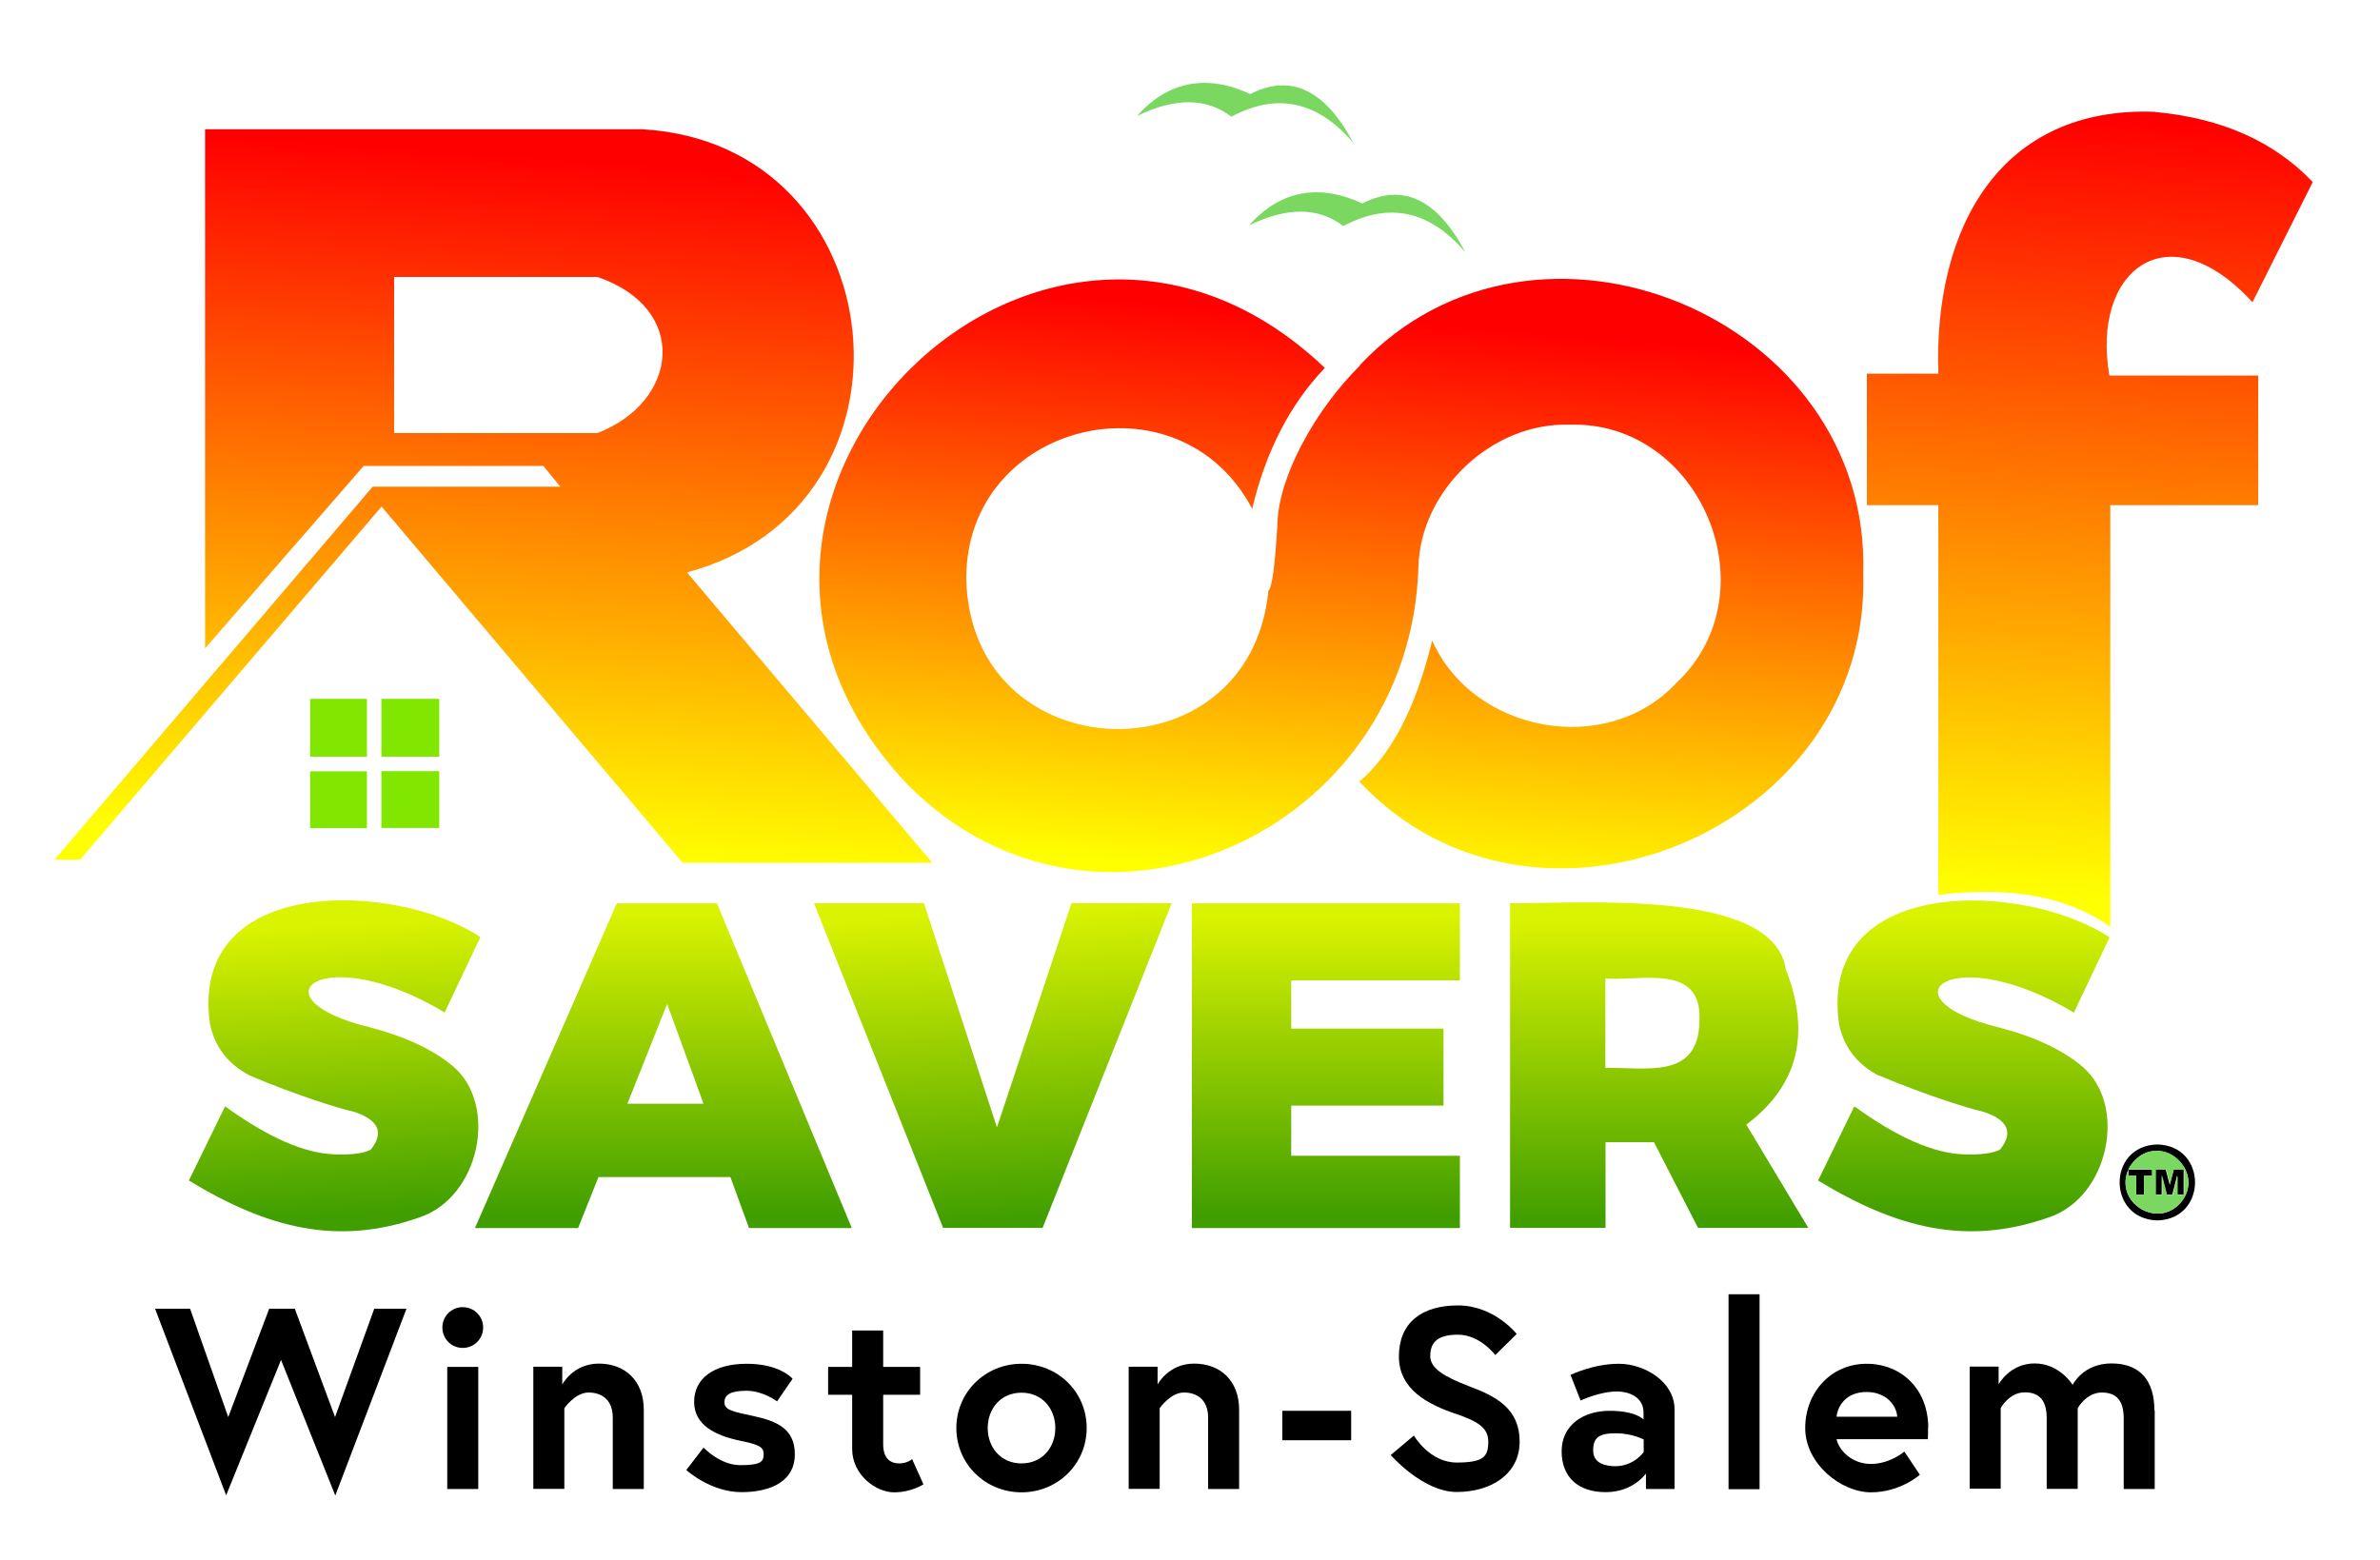 <?xml version="1.0" encoding="UTF-8"?>
<svg xmlns="http://www.w3.org/2000/svg" xmlns:xlink="http://www.w3.org/1999/xlink" version="1.1" viewBox="0 0 1366 895.8">
  <!-- Generator: Adobe Illustrator 29.8.1, SVG Export Plug-In . SVG Version: 2.1.1 Build 2)  -->
  <defs>
    <style>
      .st0 {
        filter: url(#drop-shadow-1);
      }

      .st1 {
        fill: url(#linear-gradient2);
      }

      .st2 {
        fill: url(#linear-gradient1);
      }

      .st3 {
        fill: url(#linear-gradient3);
      }

      .st4 {
        fill: url(#linear-gradient6);
      }

      .st5 {
        fill: url(#linear-gradient8);
      }

      .st6 {
        fill: url(#linear-gradient7);
      }

      .st7 {
        fill: url(#linear-gradient5);
      }

      .st8 {
        fill: url(#linear-gradient4);
      }

      .st9 {
        fill: url(#linear-gradient);
      }

      .st10 {
        fill: #82e700;
      }

      .st11 {
        fill: #7ad860;
      }
    </style>
    <filter id="drop-shadow-1" x="1" y="17" width="1357" height="720" filterUnits="userSpaceOnUse">
      <feOffset dx="20" dy="20"/>
      <feGaussianBlur result="blur" stdDeviation="10"/>
      <feFlood flood-color="#000" flood-opacity=".9"/>
      <feComposite in2="blur" operator="in"/>
      <feComposite in="SourceGraphic"/>
    </filter>
    <linearGradient id="linear-gradient" x1="932.2" y1="262" x2="932.2" y2="89" gradientTransform="translate(0 770) scale(1 -1)" gradientUnits="userSpaceOnUse">
      <stop offset="0" stop-color="#daf300"/>
      <stop offset="1" stop-color="#409e00"/>
    </linearGradient>
    <linearGradient id="linear-gradient1" x1="550.2" y1="266.4" x2="559.6" y2="89.4" xlink:href="#linear-gradient"/>
    <linearGradient id="linear-gradient2" x1="360.7" y1="266" x2="360.7" y2="92.3" xlink:href="#linear-gradient"/>
    <linearGradient id="linear-gradient3" x1="168" y1="259.1" x2="176.8" y2="92.3" xlink:href="#linear-gradient"/>
    <linearGradient id="linear-gradient4" x1="1107.2" y1="263.7" x2="1107.2" y2="90" xlink:href="#linear-gradient"/>
    <linearGradient id="linear-gradient5" x1="741" y1="263.7" x2="741" y2="92.3" xlink:href="#linear-gradient"/>
    <linearGradient id="linear-gradient6" x1="290" y1="699.7" x2="263.5" y2="301.3" gradientTransform="translate(0 770) scale(1 -1)" gradientUnits="userSpaceOnUse">
      <stop offset="0" stop-color="red"/>
      <stop offset="1" stop-color="#ff0"/>
    </linearGradient>
    <linearGradient id="linear-gradient7" x1="761.9" y1="606.9" x2="736.6" y2="285.9" xlink:href="#linear-gradient6"/>
    <linearGradient id="linear-gradient8" x1="1184" y1="721.6" x2="1162.1" y2="275.9" xlink:href="#linear-gradient6"/>
  </defs>
  <g id="Layer_1">
    <g class="st0">
      <path class="st9" d="M1004.9,536.3c-7-46.2-115.6-37.5-158.2-37.8v186.4h54.8v-49.2h27.8l25.3,49.2h63.3l-35.6-59.3c29.7-22.3,37.2-52.1,22.6-89.3M901.4,541.7c20.1,1.7,55.7-9.1,54,24.3-.4,34.3-31.4,26.4-54,27.1v-51.5Z"/>
      <path class="st2" d="M652.5,498.5h-57.5l-42.8,128.7-41.9-128.7h-63.1l74.1,186.4h57.1l74.1-186.4Z"/>
      <path class="st1" d="M252.6,685h59.2l11.7-29.3h75.7l10.7,29.3h59l-77.4-186.4h-57.5l-81.4,186.4M362.9,556.3l20.9,57.3h-43.7l22.8-57.3Z"/>
      <path class="st3" d="M255.8,518c-48.2-32-167.4-36.5-155.3,49.7,2.7,13.2,10.3,23.1,22.8,29.7,27.1,11.5,53,19.5,59.8,20.8,14.2,4.7,17.5,11.9,9.8,21.7-3.9,2.2-10.7,3.1-20.6,2.8-17.4-.5-38.4-9.7-63.1-27.6l-20.8,42.6c45.6,27.7,85.6,37.6,132.3,21.2,34.7-11.6,45.4-64.5,19.4-86.7-11.4-9.6-27.2-17-47.6-22.4-69-16.7-27.3-50.6,42.7-8.6l20.5-43.2Z"/>
      <path class="st8" d="M1058.5,597.4c27.1,11.5,53,19.4,59.8,20.8,14.2,4.7,17.4,11.9,9.7,21.7-3.9,2.1-10.7,3.1-20.6,2.8-17.4-.5-38.4-9.7-63.1-27.6l-20.8,42.6c45.6,27.7,85.6,37.6,132.3,21.2,34.7-11.5,45.4-64.5,19.4-86.6-11.4-9.6-27.3-17.1-47.6-22.4-69-16.7-27.3-50.6,42.7-8.6l20.5-43.2c-48.2-32-167.4-36.5-155.3,49.7,2.7,13.2,10.3,23.1,22.8,29.7Z"/>
      <path class="st7" d="M817.9,542.8v-44.2h-153.8v186.4h153.8v-41.5h-96.8v-28.8h87.4v-44.2h-87.4v-27.7h96.8Z"/>
      <path d="M1218.2,637c-28.9.7-28.8,42.9,0,43.6,28.8-.7,28.9-42.9,0-43.6M1205.3,646.1c15.3-15.4,39.7,5.2,27.4,22.9-12.7,17.6-39.7,2.1-31.1-17.6v3.6h4.5v10.9h4.5v-10.9h4.6v-3.6h-13.6c.8-1.9,2.1-3.6,3.7-5.3M1227.6,651.3l-2.3,8.8-2.3-8.8h-5.9v14.5h3.6v-11.1l2.8,11.1h3.3l2.8-11.1v11.1h3.7v-14.5h-5.9Z"/>
      <path class="st11" d="M1208.8,643.3c-3,1.8-5.8,4.9-7.2,8h13.6v3.6h-4.6v10.9h-4.5v-10.9h-4.5v-3.6c-8.1,17.9,15.2,34.1,29.1,20,14.8-14.7-3.9-38.7-21.8-28.1M1225.4,660.2l2.3-8.8h5.9v14.5h-3.7v-11.1l-2.8,11.1h-3.3l-2.8-11.1v11.1h-3.6v-14.5h5.9l2.3,8.8M761.9,96.8c-24.9-11.6-47.2-7.5-65,12.6,21.9-10.7,39.9-10.5,54.1.4,26.2-14,49.6-9,70.1,15.1-16.2-30.6-35.9-40-59.2-28.1M697.6,34c-24.8-11.6-47.2-7.5-65,12.6,21.9-10.7,39.9-10.5,54.1.4,26.2-14,49.6-9,70.1,15.1-16.2-30.6-36-40-59.2-28.1Z"/>
      <path class="st4" d="M348.3,54.2c-.2,0-250.4,0-250.6,0v298l91-104.7h103.2l9.7,11.9h-107.7L11.3,473.5h14.7l173-202.7,172.8,204.5h143.3l-140.8-166.7c141.4-37.8,120.6-246.3-25.9-254.4M322.9,228.6h-116.7v-89.6h116.7c52.9,18,46.7,71.6,0,89.6Z"/>
      <path class="st6" d="M760.6,189.8c-26.2,26-46.7,64-47.4,90.6-1.4,24.2-3.1,37.1-5.2,38.7-10.8,109.9-171.1,103.9-173.4-6.8-.3-90.3,122.2-119.9,164.1-40.2,7.8-33,21.7-60,41.7-80.9-162.2-154.3-393.7,77.2-239.3,239.4,108.2,108.9,288.6,27.7,293-125.3,1.3-44.2,42.4-82.9,86.7-81.5,75.5-2.3,116.5,96.4,61.4,148.2-40,43.1-116.8,28.6-140.2-24.3-9.3,38.4-23.3,65.3-41.8,81,100.8,107.8,293.7,28.1,289.2-119.4,4.6-147.3-188-227.1-288.9-119.7Z"/>
      <path class="st10" d="M190.6,455.4v-32.6h-32.6v32.6h32.6M190.6,414.4v-33.2h-32.6v33.2h32.6M232.1,381.2h-33.2v33.2h33.2v-33.2M232.1,422.7h-33.2v32.6h33.2v-32.6Z"/>
      <path class="st5" d="M1217,44.2c-88.6-3.4-127.3,66.1-124.5,150.3h-41v75.5h41v223.7c41.7-5,73.9.9,98.7,18.3v-242h84.9v-74.4h-85.4c-10.6-60.2,33.5-95.2,82.1-42.1l34.6-69c-22.2-23.3-52.3-36.7-90.4-40.2Z"/>
    </g>
  </g>
  <g id="Layer_2">
    <g>
      <path d="M192.4,858.4l-31.1-77.7-31.5,77.7-40.8-107.1h20.1l21.9,62.2,23.5-62.2h14.7l23.1,62.2,22.5-62.2h18.5l-40.8,107.1Z"/>
      <path d="M265.6,750.4c6.5,0,11.7,5.2,11.7,11.7s-5.2,11.7-11.7,11.7-11.7-5.2-11.7-11.7,5.2-11.7,11.7-11.7ZM256.7,784.7h17.8v70.1h-17.8v-70.1Z"/>
      <path d="M369.5,809.4v45.4h-17.8v-41c0-10.1-6.2-14.4-13.9-14.4s-13.9,9-13.9,9v46.3h-17.8v-70.1h16.6v10.2s6.2-12,21-12,25.8,9.6,25.8,26.5Z"/>
      <path d="M403.8,831s9.3,10.1,21.2,10.1,13.3-2.1,13.3-6.4-3.3-5.5-13.9-7.7c-13.9-3-26-8.9-26-22.2s11-21.9,30.2-21.9,26.3,8.6,26.3,8.6l-8.9,13s-8-6.1-17.5-6.1-12.7,2.4-12.7,6.7,4.7,5.3,16.6,7.8c13.9,3,23.8,7.5,23.8,22.1s-12.7,21.6-30.6,21.6-31.7-12.7-31.7-12.7l9.9-12.9Z"/>
      <path d="M475.3,784.7h13.8v-20.9h17.8v20.9h21.2v16h-21.2v28.3c0,8.6,4.4,11.1,9.2,11.1s7.4-2.5,7.4-2.5l6.5,14.5s-6.7,4.6-16.9,4.6-24-9.9-24-24.9v-31.1h-13.8v-16Z"/>
      <path d="M623.7,819.8c0,20.6-16.6,36.9-37.4,36.9s-37.4-16.3-37.4-36.9,16.6-36.9,37.4-36.9,37.4,16.1,37.4,36.9ZM605.7,819.8c0-11-7.4-20.3-19.4-20.3s-19.4,9.3-19.4,20.3,7.4,20.3,19.4,20.3,19.4-9.3,19.4-20.3Z"/>
      <path d="M711.2,809.4v45.4h-17.8v-41c0-10.1-6.2-14.4-13.9-14.4s-13.9,9-13.9,9v46.3h-17.8v-70.1h16.6v10.2s6.2-12,21-12,25.8,9.6,25.8,26.5Z"/>
      <path d="M736,809.9h39.5v16.9h-39.5v-16.9Z"/>
      <path d="M835.3,811.6c-15.2-5.3-32.4-13.6-32.4-32.9s13-29.3,33.9-29.3,33.7,16.4,33.7,16.4l-12.3,12.1s-8.6-11.7-21.5-11.7-15.8,5.5-15.8,12.4,8.1,11.8,22.3,17.2c15.8,5.9,29,13,29,31.8s-16.6,28.9-36.1,28.9-37.9-21.2-37.9-21.2l13.3-11.2s8.9,15.5,24.6,15.5,18.1-3.6,18.1-12-6.7-11.8-18.9-16.1Z"/>
      <path d="M961.1,809.1v45.7h-16.4v-8.9s-7.3,10.7-23.1,10.7-25.3-8.6-25.3-23.5,12.3-23.2,27.5-23.2,19.5,5,19.5,5v-4c0-9.2-8.9-12.1-15.1-12.1-10.2,0-21,5.2-21,5.2l-5.8-14.7s13-6.4,27.7-6.4,32,10.2,32,26.2ZM943.4,833.7v-7.3s-6.4-3.6-16-3.6-13,2.4-13,9.9,7.3,9,12.7,9c10.7,0,16.3-8.1,16.3-8.1Z"/>
      <path d="M992.1,743h17.8v111.9h-17.8v-111.9Z"/>
      <path d="M1106.6,819.5c0,1.3,0,4-.1,6.7h-52.4c1.3,6.2,8.6,14.2,19.7,14.2s19.2-7.1,19.2-7.1l8.9,13.3s-11.1,10.1-28.1,10.1-37.7-16.3-37.7-36.9,14.9-36.9,35.2-36.9,35.4,14.9,35.4,36.6ZM1088.9,813.3c-.3-6.1-5.9-14.2-17.6-14.2s-16.6,8-17.2,14.2h34.8Z"/>
      <path d="M1236.7,809.7v45.1h-17.8v-40.6c0-9.6-3.7-14.8-12.6-14.8s-13.8,9-13.8,9v46.3h-17.8v-40.6c0-9.6-3.7-14.8-12.6-14.8s-13.8,9-13.8,9v46.3h-17.8v-70.1h16.6v10.2s6.4-12,20.7-12,21.8,12.3,21.8,12.3c0,0,5.9-12.3,22.3-12.3s24.6,9.9,24.6,26.8Z"/>
    </g>
  </g>
</svg>